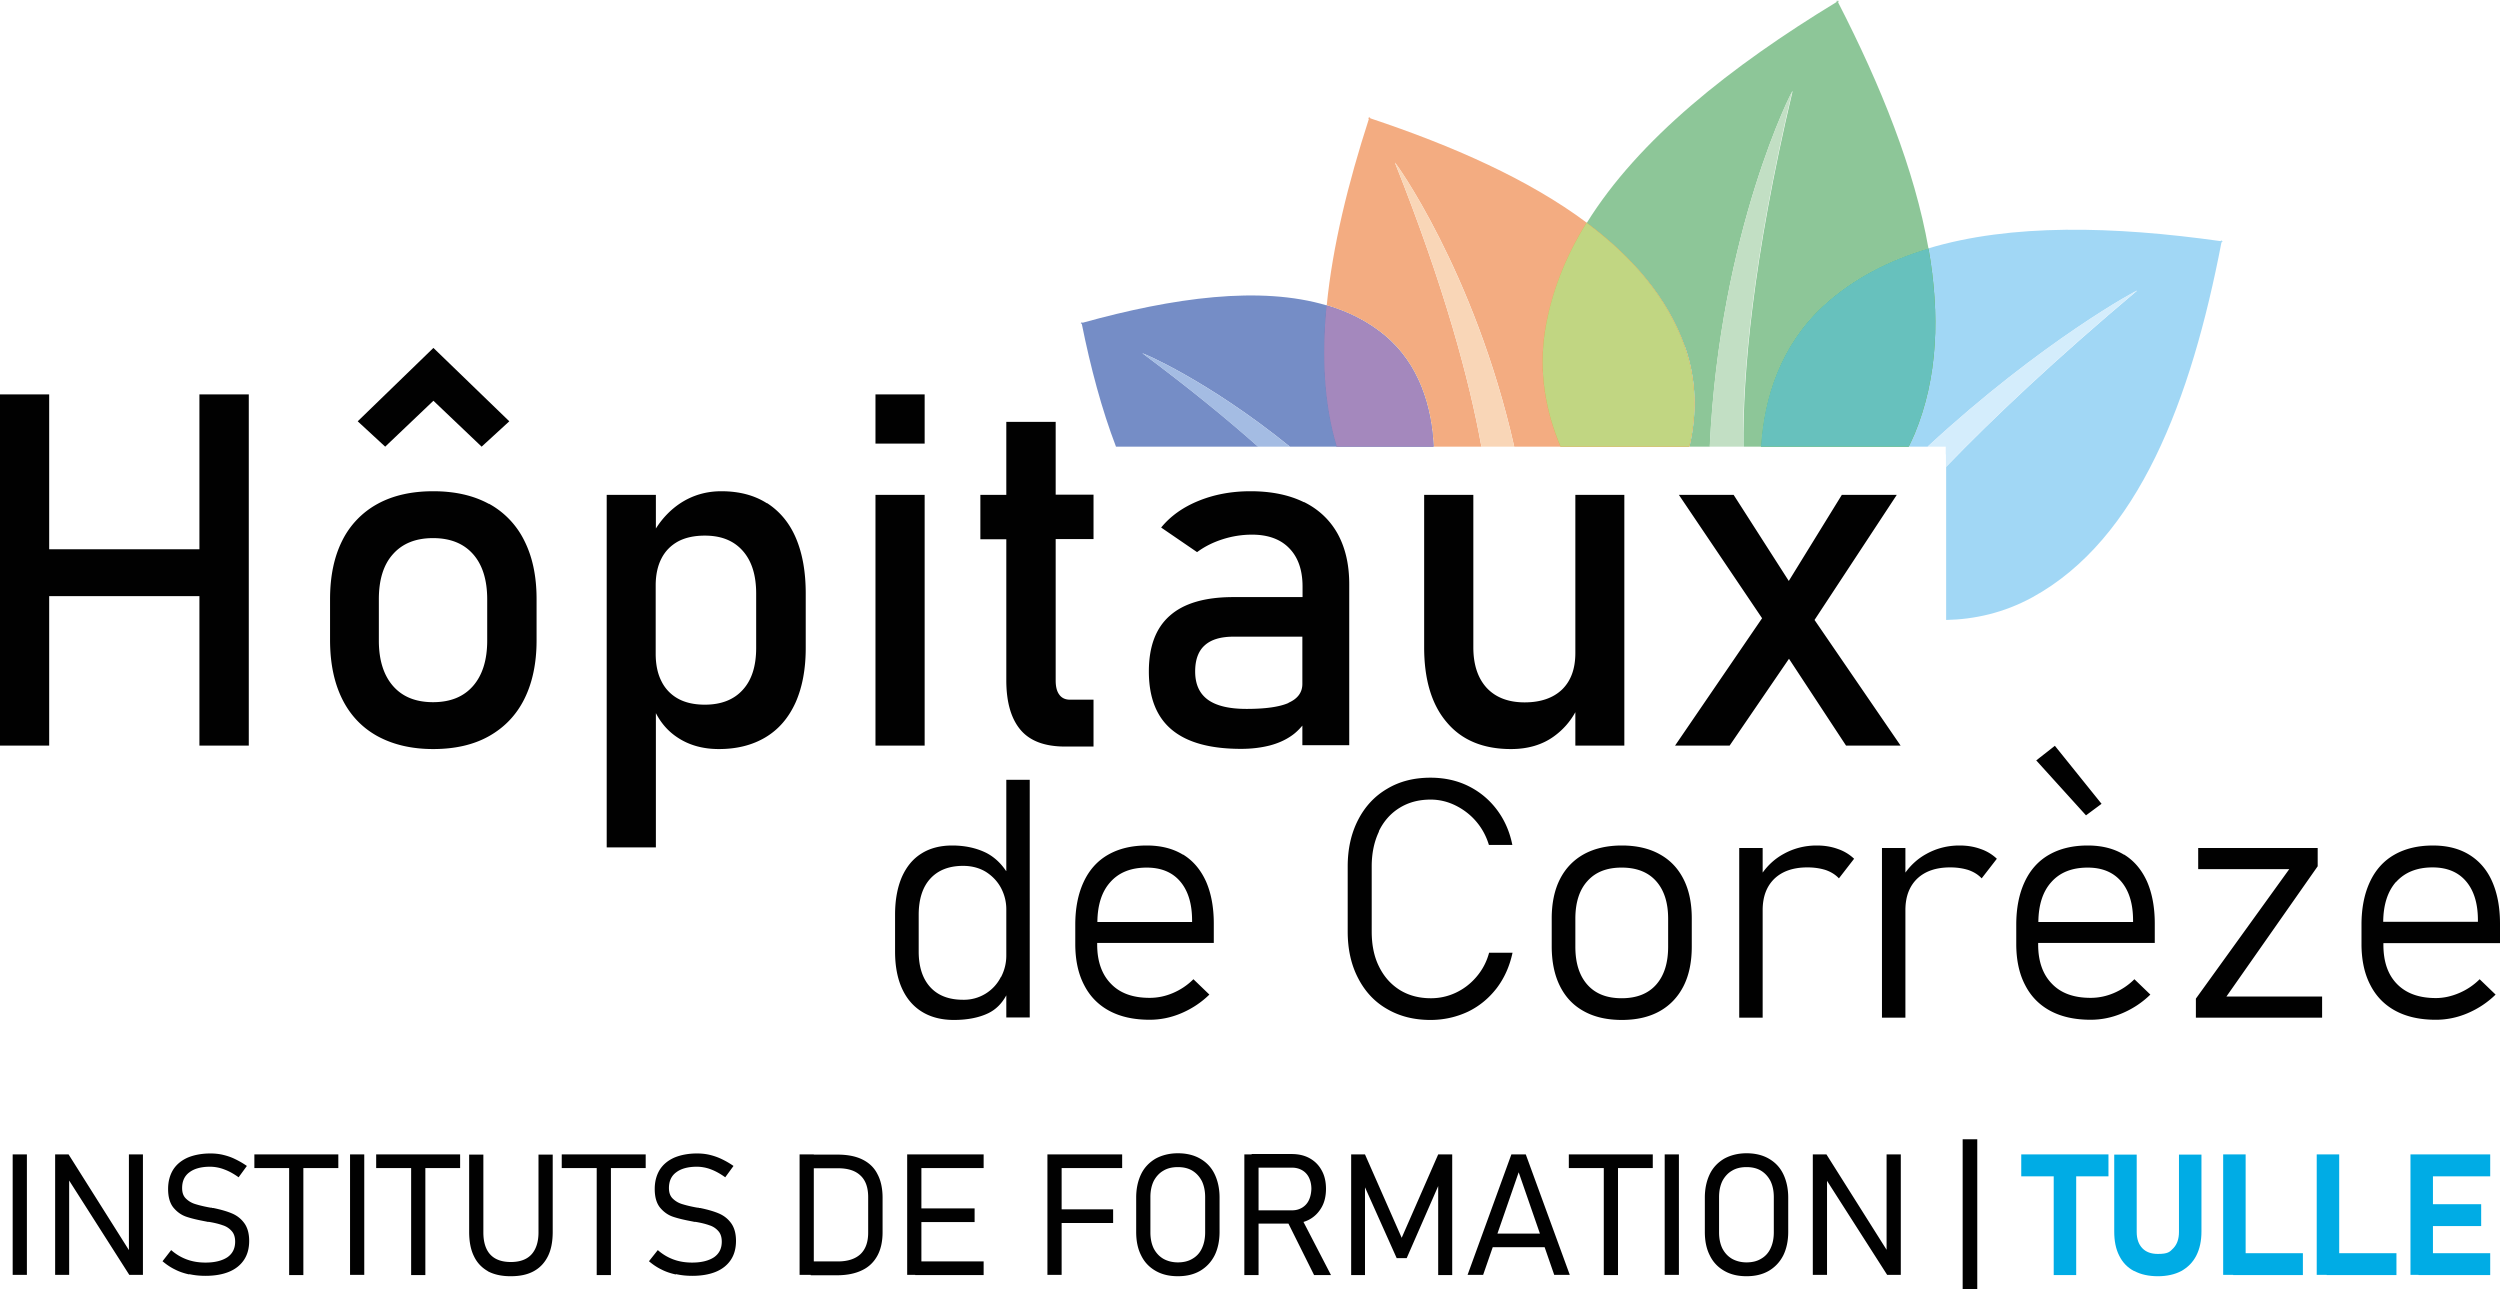 <svg id="Calque_2" xmlns="http://www.w3.org/2000/svg" viewBox="0 0 130.13 67.11"><defs><clipPath id="clippath"><path class="cls-6" d="M68.93 15.9h5.69v7.35h-5.69z"/></clipPath><clipPath id="clippath-1"><path class="cls-6" d="M68.93 15.9h5.69v7.35h-5.69z"/></clipPath><clipPath id="clippath-2"><path class="cls-6" d="M80.31 11.59h7.89v11.65h-7.89z"/></clipPath><clipPath id="clippath-3"><path class="cls-6" d="M80.31 11.6h7.89v11.65h-7.89z"/></clipPath><clipPath id="clippath-4"><path class="cls-6" d="M91.65 12.93h9.08v10.32h-9.08z"/></clipPath><clipPath id="clippath-5"><path class="cls-6" d="M91.65 12.93h9.08v10.32h-9.08z"/></clipPath><style>.cls-6{fill:none}</style></defs><g id="Calque_1-2" data-name="Calque_1"><path d="M59.46 18.39c-.09-.07 3.37 1.37 7.68 4.86h2.46c-.67-2.2-.79-4.69-.53-7.35-3.47-1.04-7.99-.41-12.72.9l-.06-.04s0 .03.01.05c-.02 0-.03 0-.05.01l.06.04c.46 2.28 1.04 4.46 1.78 6.39h7.4c-1.64-1.46-3.63-3.08-6.02-4.86" fill="#758dc6"/><path d="M74.62 23.25h2.49c-.62-3.45-1.91-8.27-4.5-14.78-.06-.15 4.14 5.62 6.21 14.78h2.42c-.76-1.79-1.16-3.85-.8-6.1.31-1.95 1.06-3.8 2.15-5.56-3.01-2.25-6.97-4-11.26-5.43l-.04-.08s-.01.04-.02.06c-.02 0-.04-.01-.06-.02l.04.08c-1.08 3.34-1.89 6.63-2.19 9.69 1.11.33 2.12.83 2.99 1.54 1.84 1.51 2.48 3.77 2.58 5.81" fill="#f3ac81"/><g clip-path="url(#clippath)"><g clip-path="url(#clippath-1)"><path d="M69.59 23.25h5.03c-.1-2.04-.74-4.3-2.58-5.81-.87-.71-1.87-1.21-2.99-1.54-.26 2.66-.13 5.15.53 7.35" fill="#586fb3"/></g></g><path d="M69.59 23.25h5.03c-.1-2.04-.74-4.3-2.58-5.81-.87-.71-1.87-1.21-2.99-1.54-.26 2.66-.13 5.15.53 7.35" fill="#a488bd"/><path d="M87.69 18c.65 1.81.63 3.6.25 5.25H89c.51-11.23 4.35-18.7 4.31-18.51-2.09 8.83-2.59 14.75-2.56 18.51h.91c.15-2.49.99-5.27 3.27-7.36 1.51-1.38 3.36-2.34 5.45-2.96-.72-4.1-2.47-8.46-4.7-12.8l.03-.1s-.04.03-.06.04l-.03-.06-.03.1c-5.49 3.34-10.29 7.13-13 11.5 2.4 1.79 4.2 3.89 5.1 6.41" fill="#8dc698"/><g clip-path="url(#clippath-2)"><g clip-path="url(#clippath-3)"><path d="M81.24 23.25h6.69c.38-1.64.4-3.44-.25-5.25-.9-2.51-2.7-4.62-5.1-6.41-1.09 1.76-1.83 3.61-2.15 5.56-.36 2.25.04 4.31.8 6.1" fill="#ef7d1a"/></g></g><path d="M81.24 23.25h6.69c.38-1.64.4-3.44-.25-5.25-.9-2.51-2.7-4.62-5.1-6.41-1.09 1.76-1.83 3.61-2.15 5.56-.36 2.25.04 4.31.8 6.1" fill="#c1d682"/><path d="M115.64 12.56s0-.04.01-.06l-.07.05c-5.56-.78-10.89-.92-15.21.38.61 3.46.48 6.74-.72 9.65-.09.23-.2.45-.31.67h1c5.98-5.53 11.02-8.22 10.9-8.12-4.22 3.55-7.46 6.6-9.94 9.17v7.97c1.48-.03 3.01-.37 4.49-1.18 5.52-3.02 8.27-10.29 9.84-18.47l.08-.06z" fill="#a1d7f5"/><g clip-path="url(#clippath-4)"><g clip-path="url(#clippath-5)"><path d="M91.65 23.25h7.7c.11-.22.21-.44.31-.67 1.21-2.92 1.33-6.19.72-9.65-2.09.62-3.94 1.58-5.45 2.96-2.28 2.09-3.12 4.87-3.27 7.36" fill="#56ae31"/></g></g><path d="M91.65 23.25h7.7c.11-.22.21-.44.31-.67 1.21-2.92 1.33-6.19.72-9.65-2.09.62-3.94 1.58-5.45 2.96-2.28 2.09-3.12 4.87-3.27 7.36" fill="#67c1bd"/><path d="M93.3 4.74c.04-.18-3.79 7.29-4.31 18.51h1.74c-.03-3.76.48-9.69 2.56-18.51" fill="#c2dfc4"/><path d="M72.61 8.47c2.59 6.51 3.88 11.33 4.5 14.78h1.71c-2.08-9.16-6.27-14.94-6.21-14.78" fill="#f9d6b7"/><path d="M101.29 23.65v.65c2.49-2.57 5.72-5.62 9.94-9.17.13-.11-4.91 2.58-10.9 8.12h.95v.41z" fill="#d4edfc"/><path d="M59.46 18.39c2.4 1.78 4.38 3.41 6.02 4.86h1.66c-4.31-3.49-7.77-4.93-7.68-4.86" fill="#a4bce3"/><path d="M10.38 28.59H2.56v-8.06H0v18.28h2.56v-7.78h7.82v7.78h2.57V20.53h-2.57zm15.07-2.36c-.8-.44-1.77-.66-2.9-.66s-2.1.22-2.9.66a4.4 4.4 0 00-1.84 1.92c-.42.84-.63 1.85-.63 3.04v2.12c0 1.2.21 2.22.63 3.07s1.04 1.5 1.84 1.94c.81.44 1.77.67 2.9.67s2.1-.22 2.9-.67 1.42-1.09 1.84-1.93.64-1.86.64-3.05v-2.16c0-1.18-.21-2.19-.64-3.04a4.4 4.4 0 00-1.84-1.92m-.09 7.13c0 1.01-.25 1.8-.74 2.36s-1.18.84-2.08.84-1.59-.28-2.08-.84-.74-1.35-.74-2.36v-2.16c0-1.01.24-1.8.74-2.35.49-.55 1.18-.83 2.08-.83s1.59.28 2.08.83.74 1.34.74 2.35zm-2.8-12.49l2.51 2.39 1.44-1.32-3.95-3.82-3.94 3.82 1.43 1.32zm17.35 5.33c-.66-.42-1.45-.62-2.37-.62-.78 0-1.49.21-2.12.62-.5.33-.93.77-1.28 1.32v-1.75h-2.56v18.35h2.56v-6.99c.28.54.66.97 1.16 1.29.6.39 1.31.58 2.12.58.95 0 1.76-.21 2.44-.62s1.19-1.01 1.55-1.8c.35-.79.53-1.73.53-2.84v-2.84q0-1.68-.51-2.88c-.34-.8-.85-1.4-1.5-1.82m-.57 7.54c0 .94-.23 1.67-.7 2.18-.46.51-1.12.77-1.97.77-.54 0-1.01-.1-1.39-.31a2.07 2.07 0 01-.87-.91c-.2-.39-.3-.87-.3-1.43v-3.56c0-.54.1-1.01.3-1.4s.49-.68.87-.89c.38-.2.84-.3 1.39-.3.85 0 1.5.26 1.97.79s.7 1.27.7 2.22v2.83zm6.21-7.97h2.56v13.05h-2.56zm0-5.23h2.56v2.56h-2.56zm9.37 1.43h-2.56v3.8h-1.35v2.31h1.35v7.34c0 1.14.25 2 .74 2.58s1.26.87 2.32.87h1.48v-2.44h-1.23c-.24 0-.43-.09-.55-.26-.13-.17-.19-.42-.19-.74v-7.36h1.97v-2.31h-1.97v-3.8zm12.93 4.18c-.77-.38-1.7-.57-2.78-.57-.99 0-1.89.17-2.7.5s-1.46.79-1.95 1.39l1.87 1.28c.39-.29.83-.51 1.33-.67q.75-.24 1.53-.24c.84 0 1.49.24 1.94.71.46.47.69 1.14.69 1.99v.55h-3.6c-1.47 0-2.58.32-3.31.97-.73.64-1.09 1.61-1.09 2.9 0 1.36.4 2.37 1.19 3.03.8.67 2 1 3.61 1 .54 0 1.03-.06 1.47-.17.43-.11.82-.28 1.15-.51.22-.15.4-.33.57-.53v1.02h2.44v-8.38c0-1.02-.2-1.89-.6-2.62-.4-.72-.99-1.28-1.76-1.66m-.8 10.46c-.48.21-1.21.31-2.19.31q-1.35 0-2.01-.48t-.66-1.47c0-.61.17-1.07.5-1.36q.495-.45 1.5-.45h3.58v2.46c0 .44-.24.77-.72.98M82 33.99c0 .82-.23 1.45-.69 1.9-.46.44-1.11.67-1.95.67s-1.5-.25-1.97-.75c-.46-.5-.7-1.2-.7-2.12v-7.93h-2.56v7.93c0 1.68.39 2.99 1.18 3.91.78.93 1.9 1.39 3.34 1.39.88 0 1.62-.22 2.22-.65.49-.35.86-.78 1.13-1.27v1.74h2.55V25.76H82zm16.93 4.82l-4.48-6.54 4.28-6.51h-2.86l-2.76 4.48-2.87-4.48h-2.85l4.33 6.42-4.53 6.63h2.84l3.09-4.52 2.97 4.52zm-46.56 6.53c-.28-.42-.63-.74-1.04-.95-.51-.25-1.1-.38-1.77-.38-.62 0-1.16.14-1.6.42-.45.28-.78.69-1.02 1.23-.23.54-.35 1.19-.35 1.95v1.92q0 1.125.36 1.92c.24.53.59.94 1.05 1.22q.69.42 1.65.42c.71 0 1.31-.12 1.79-.35.41-.2.71-.51.94-.93v1.15h1.22V40.59h-1.22v4.74zm-.27 5.51a2.15 2.15 0 01-1.97 1.19q-1.11 0-1.71-.66c-.4-.44-.6-1.06-.6-1.85v-1.91c0-.81.2-1.44.6-1.88s.97-.67 1.71-.67c.46 0 .86.11 1.2.32q.51.33.78.84c.18.35.27.71.27 1.1v2.41q0 .585-.27 1.11m9.47-6.36q-.78-.48-1.89-.48-1.17 0-2.01.48c-.56.32-.98.79-1.27 1.41s-.44 1.36-.44 2.24v.99c0 .83.15 1.55.46 2.14q.45.885 1.32 1.35c.58.31 1.28.46 2.09.46.56 0 1.11-.11 1.65-.34s1.03-.55 1.46-.97l-.83-.8c-.31.31-.67.55-1.07.72s-.8.25-1.21.25c-.87 0-1.54-.24-2.01-.73-.48-.49-.72-1.17-.72-2.05v-.08h6.07v-1.01c0-.85-.14-1.59-.41-2.2-.28-.61-.67-1.07-1.19-1.39m.47 3.51h-4.93c.01-.89.23-1.58.67-2.07.45-.51 1.08-.76 1.9-.76q1.125 0 1.74.72c.41.48.62 1.16.62 2.03zm9.72-4.72c.25-.52.61-.93 1.08-1.22s1-.43 1.62-.43c.44 0 .87.1 1.28.3s.78.48 1.08.83c.31.36.53.77.67 1.23h1.22c-.14-.7-.41-1.31-.81-1.84s-.9-.94-1.49-1.23-1.25-.43-1.96-.43c-.86 0-1.61.19-2.26.58-.65.38-1.15.92-1.51 1.62s-.54 1.51-.54 2.42v3.39c0 .92.18 1.73.54 2.42.36.7.86 1.24 1.51 1.61.65.38 1.4.57 2.26.57.7 0 1.35-.15 1.95-.43.6-.29 1.09-.7 1.5-1.23.4-.53.67-1.14.82-1.84h-1.22c-.13.49-.36.91-.67 1.27s-.67.63-1.08.82-.84.28-1.28.28c-.61 0-1.15-.14-1.62-.43-.46-.29-.82-.69-1.08-1.22-.26-.52-.38-1.13-.38-1.82V45.1c0-.69.13-1.3.38-1.82m14.6 1.18c-.54-.3-1.2-.45-1.96-.45s-1.42.15-1.97.45c-.54.3-.96.73-1.25 1.3s-.43 1.26-.43 2.05v1.44c0 .81.14 1.5.43 2.08s.7 1.01 1.25 1.31c.54.3 1.2.45 1.97.45s1.42-.15 1.96-.45.96-.74 1.25-1.31.43-1.26.43-2.06v-1.46c0-.8-.14-1.48-.43-2.05s-.7-1-1.25-1.3m.45 4.82q0 1.275-.63 1.98c-.42.47-1.02.7-1.79.7s-1.36-.23-1.78-.7q-.63-.705-.63-1.98v-1.46c0-.84.21-1.5.63-1.96.42-.47 1.01-.7 1.78-.7s1.37.23 1.79.7.63 1.12.63 1.96zm7.73-5.27c-.62 0-1.2.15-1.72.44-.44.24-.8.57-1.09.97v-1.28h-1.22v8.83h1.22v-5.59c0-.7.2-1.24.61-1.64.41-.39.98-.59 1.72-.59.36 0 .68.05.96.14.28.1.5.24.68.43l.79-1.02a2.3 2.3 0 00-.85-.51c-.33-.12-.69-.18-1.09-.18m7.42 0c-.62 0-1.2.15-1.72.44-.44.24-.8.57-1.09.97v-1.28h-1.22v8.83h1.22v-5.59c0-.7.2-1.24.61-1.64.41-.39.98-.59 1.72-.59.36 0 .68.05.96.14.28.1.5.24.68.43l.79-1.02a2.3 2.3 0 00-.85-.51c-.33-.12-.69-.18-1.09-.18m8.56.48q-.78-.48-1.89-.48-1.17 0-2.01.48c-.56.32-.98.79-1.27 1.41s-.44 1.36-.44 2.24v.99c0 .83.15 1.55.46 2.14q.45.885 1.32 1.35c.58.31 1.28.46 2.09.46.56 0 1.11-.11 1.65-.34s1.03-.55 1.46-.97l-.83-.8c-.31.31-.67.55-1.07.72s-.8.25-1.21.25c-.87 0-1.54-.24-2.01-.73-.48-.49-.72-1.17-.72-2.05v-.08h6.07v-1.01c0-.85-.14-1.59-.41-2.2-.28-.61-.67-1.07-1.19-1.39m.47 3.51h-4.93c.01-.89.23-1.58.67-2.07.45-.51 1.08-.76 1.9-.76q1.125 0 1.74.72c.41.48.62 1.16.62 2.03zm-1.64-6.15l-2.43-3.02-.97.76 2.59 2.86zm11.25 3.25v-.95h-6.22v1.1h4.74l-4.86 6.74v.99h6.57v-1.1h-4.98zm9.49 4v-1.01c0-.86-.14-1.59-.41-2.2s-.67-1.07-1.19-1.39q-.78-.48-1.89-.48-1.17 0-2.01.48c-.56.32-.98.79-1.27 1.41s-.44 1.36-.44 2.24v.99c0 .83.15 1.55.46 2.14q.45.885 1.32 1.35c.58.31 1.28.46 2.09.46.56 0 1.11-.11 1.65-.34s1.03-.55 1.46-.97l-.83-.8c-.31.31-.67.55-1.07.72s-.8.26-1.21.26c-.87 0-1.54-.24-2.02-.73s-.71-1.17-.71-2.05v-.08zm-5.41-3.18c.45-.5 1.08-.76 1.9-.76q1.125 0 1.74.72c.41.48.62 1.15.62 2.03v.08h-4.93c.01-.89.23-1.58.67-2.08M.66 60.09h.74v6.27H.66zm2.21 0h.7l3.31 5.25-.17-.03v-5.22h.73v6.27h-.71l-3.34-5.24.21.07v5.17h-.73zm6.99 6.25c-.27-.06-.52-.14-.75-.26-.23-.11-.45-.26-.65-.43l.45-.58c.25.22.52.38.82.49s.62.16.97.16c.49 0 .87-.1 1.14-.28.27-.19.4-.46.4-.81 0-.23-.06-.42-.18-.55a1 1 0 00-.46-.3c-.19-.07-.43-.13-.73-.18h-.06l-.09-.02c-.43-.08-.77-.16-1.03-.25s-.48-.25-.67-.48q-.27-.345-.27-.96c0-.39.09-.72.26-1q.255-.405.75-.63c.33-.14.73-.22 1.19-.22.22 0 .44.02.65.07s.43.12.63.22c.21.1.42.22.62.36l-.43.59c-.25-.18-.5-.32-.75-.41a2.1 2.1 0 00-.73-.14c-.47 0-.83.1-1.08.29-.26.19-.38.47-.38.82 0 .23.06.41.19.54s.29.23.48.29.46.13.8.19h.06s.03.02.05.02h.05c.38.08.7.17.96.28s.47.27.64.5.26.54.26.93q0 .585-.27.99c-.18.27-.44.48-.78.62q-.51.21-1.23.21c-.3 0-.58-.03-.85-.09m3.4-6.23h4.37v.71h-4.37zm1.81.39h.74v5.89h-.74zm3.17-.39h.74v6.27h-.74zm1.36 0h4.37v.71h-4.37zm1.82.39h.74v5.89h-.74zm4 5.69c-.32-.18-.57-.44-.73-.78-.17-.34-.25-.77-.25-1.27V60.1h.74v4.05c0 .5.12.89.36 1.15s.6.39 1.07.39.83-.13 1.07-.39.37-.65.37-1.15V60.1h.74v4.02c0 .5-.08.93-.25 1.27s-.41.6-.74.78-.72.26-1.2.26-.87-.09-1.19-.26m3.85-6.08h4.37v.71h-4.37zm1.82.39h.74v5.89h-.74zm4.12 5.86c-.27-.06-.52-.14-.75-.26-.23-.11-.45-.26-.65-.43l.46-.58c.25.22.52.38.82.49s.62.16.97.16c.49 0 .87-.1 1.14-.28.27-.19.4-.46.4-.81 0-.23-.06-.42-.18-.55a1 1 0 00-.46-.3c-.19-.07-.43-.13-.73-.18h-.06l-.09-.02c-.43-.08-.77-.16-1.03-.25s-.48-.25-.67-.48q-.27-.345-.27-.96c0-.39.09-.72.26-1q.255-.405.75-.63c.33-.14.73-.22 1.19-.22.22 0 .44.02.65.07s.42.12.63.22.42.22.62.36l-.43.59c-.25-.18-.5-.32-.74-.41a2.1 2.1 0 00-.73-.14c-.47 0-.83.1-1.08.29-.26.19-.38.47-.38.82 0 .23.06.41.19.54s.29.23.48.29.46.13.8.19h.06s.03.02.05.02h.05c.38.08.7.17.96.28s.47.27.64.5.26.54.26.93q0 .585-.27.99c-.18.27-.44.48-.78.62q-.51.21-1.23.21c-.3 0-.58-.03-.85-.09m6.44-6.23h.74v6.27h-.74zm.59 5.57h1.4c.52 0 .91-.13 1.18-.38.27-.26.4-.63.4-1.12v-1.85c0-.49-.13-.87-.4-1.12-.27-.26-.66-.38-1.18-.38h-1.4v-.71h1.38c.51 0 .94.08 1.29.25s.62.42.79.76c.18.33.27.75.27 1.24v1.78q0 .735-.27 1.23c-.18.33-.44.59-.8.76-.35.17-.78.26-1.3.26H42.2v-.71zm5.01-5.57h.74v6.27h-.74zm.42 0h3.56v.71h-3.56zm0 2.81h3.09v.71h-3.09zm0 2.76h3.56v.71h-3.56zm6.88-5.57h.74v6.27h-.74zm.42 0h3.47v.71h-3.47zm0 2.86h3v.71h-3zm5.21 3.2c-.33-.19-.58-.45-.75-.8-.18-.35-.26-.76-.26-1.23v-1.78c0-.47.09-.88.26-1.23s.43-.61.75-.8c.33-.18.72-.28 1.16-.28s.83.09 1.16.28.58.45.75.8.26.76.26 1.23v1.78c0 .47-.09.89-.26 1.23-.18.35-.43.61-.75.8-.33.19-.71.28-1.16.28s-.83-.09-1.16-.28m1.92-.63c.21-.12.38-.3.49-.54.11-.23.17-.51.17-.83v-1.84c0-.32-.06-.6-.17-.83-.12-.23-.28-.41-.49-.54s-.47-.19-.76-.19-.55.06-.76.19c-.21.12-.38.31-.5.54-.11.23-.17.51-.17.83v1.84c0 .32.06.6.17.83.12.23.28.41.5.54.21.12.47.19.76.19s.55-.06.76-.19m2.7-5.43h.74v6.28h-.74zm.38 2.91h2.11c.2 0 .37-.05.52-.14s.27-.22.35-.39.12-.36.13-.58c0-.22-.04-.41-.12-.58s-.2-.3-.35-.39-.33-.14-.53-.14h-2.11v-.71h2.08c.36 0 .67.07.94.22s.48.36.63.64c.15.27.22.59.22.95s-.07.68-.22.95-.36.49-.63.64-.59.22-.94.22h-2.08v-.71zm1.83.52l.72-.2 1.58 3.05h-.88zm7.88-3.43h.73v6.28h-.73v-5.05l.06.28-1.7 3.89h-.52l-1.7-3.8.05-.37v5.05h-.72v-6.28h.72l1.91 4.34zm3.82 0h.74l2.29 6.27h-.81l-1.85-5.34-1.85 5.34h-.81l2.28-6.27zm-1.23 4.12h3.26v.71h-3.26zm4.21-4.12h4.37v.71h-4.37zm1.82.39h.74v5.89h-.74zm3.17-.39h.74v6.27h-.74zm3.1 6.06c-.33-.19-.58-.45-.75-.8-.18-.35-.26-.76-.26-1.23v-1.78c0-.47.09-.88.26-1.23s.43-.61.75-.8c.33-.18.72-.28 1.16-.28s.83.09 1.16.28.58.45.75.8.26.76.26 1.23v1.78c0 .47-.09.89-.26 1.23-.18.35-.43.61-.75.8-.33.19-.71.28-1.16.28s-.83-.09-1.16-.28m1.92-.63c.21-.12.38-.3.49-.54.11-.23.17-.51.17-.83v-1.84c0-.32-.06-.6-.17-.83-.12-.23-.28-.41-.49-.54s-.47-.19-.76-.19-.55.06-.76.19c-.21.12-.38.31-.5.54-.11.23-.17.51-.17.83v1.84c0 .32.06.6.17.83.12.23.28.41.5.54.21.12.47.19.76.19s.55-.06.76-.19m2.69-5.43h.71l3.31 5.25-.18-.03v-5.22h.74v6.27h-.71l-3.35-5.24.22.07v5.17h-.74zm7.8-.79h.76v7.81h-.76z" fill="#010101"/><path d="M105.21 60.09h4.54v1.14h-4.54zm1.69.52h1.17v5.76h-1.17zm4.18 5.55c-.34-.18-.6-.45-.77-.8-.18-.35-.26-.77-.26-1.26v-4h1.17v4.03c0 .36.1.64.29.84q.285.3.81.3c.525 0 .62-.1.81-.3s.29-.48.29-.84V60.1h1.17v4q0 .735-.27 1.26c-.18.35-.44.61-.78.8-.34.18-.75.27-1.22.27s-.89-.09-1.22-.27m4.62-6.07h1.17v6.27h-1.17zm.52 5.14h3.63v1.14h-3.63zm4.35-5.14h1.17v6.27h-1.17zm.52 5.14h3.63v1.14h-3.63zm4.36-5.14h1.17v6.27h-1.17zm.42 0h3.73v1.14h-3.73zm0 2.59h3.26v1.14h-3.26zm0 2.55h3.73v1.14h-3.73z" fill="#00ace5"/></g></svg>